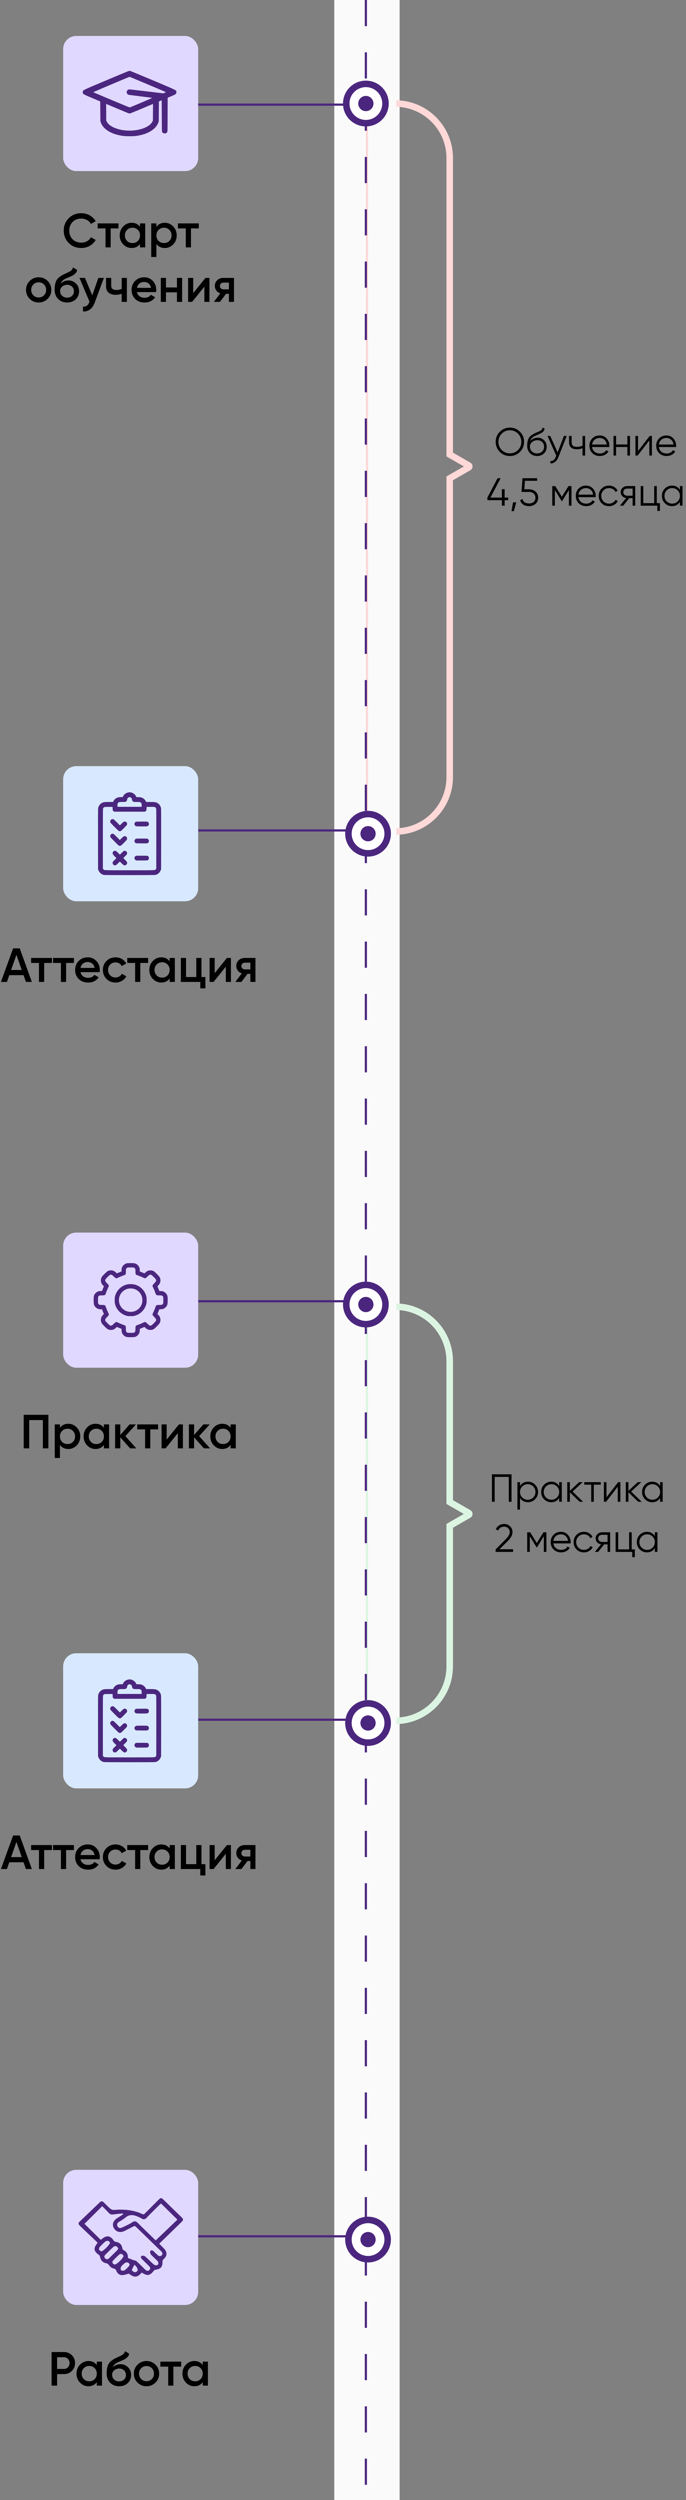 <svg width="315" height="1147" viewBox="0 0 315 1147" fill="none" xmlns="http://www.w3.org/2000/svg">
<rect x="0" y="0" width="315" height="1147" fill="#808080" stroke="none"/>
<g clipPath="url(#clip0_6_542)">
<rect x="183.5" width="1147" height="30" transform="rotate(90 183.5 0)" fill="#FAFAFA"/>
<path fillRule="evenodd" clipRule="evenodd" d="M182 598.002C196.405 598.269 208 610.029 208 624.497L208 688.265L215.981 692.849C217.319 693.618 217.319 695.549 215.981 696.318L208 700.902L208 764.505C208 778.973 196.405 790.733 182 791L182 787.999C194.748 787.733 205 777.316 205 764.505L205 702.625L205 699.475L205 699.165L212.977 694.583L205 690.002L205 689.527L205 686.542L205 624.497C205 611.686 194.748 601.269 182 601.003L182 598.002Z" fill="#DCF5E3"/>
<path fillRule="evenodd" clipRule="evenodd" d="M182 46C196.405 46.267 208 58.027 208 72.495L208 207.521L207.742 207.521L215.989 212.268C217.325 213.037 217.325 214.966 215.989 215.735L207.742 220.482L208 220.482L208 356.505C208 370.973 196.405 382.733 182 383L182 379.999C194.748 379.733 205 369.316 205 356.505L205 222.06L205 220.482L205 218.599L212.987 214.001L205 209.404L205 207.521L205 205.942L205 72.495C205 59.684 194.748 49.267 182 49.001L182 46Z" fill="#FFD8D8"/>
<line x1="168.5" y1="46" x2="168.5" y2="383" stroke="#FFD8D8" strokeWidth="30"/>
<line x1="168.5" y1="598" x2="168.5" y2="791" stroke="#DCF5E3" strokeWidth="30"/>
<line x1="168" y1="6.55671e-08" x2="168" y2="1147" stroke="#4B267E" strokeWidth="3" stroke-dasharray="12 12"/>
<circle cx="168" cy="47.5" r="10.5" transform="rotate(90 168 47.5)" fill="#4B267E"/>
<circle cx="168" cy="47.5" r="7.5" transform="rotate(90 168 47.5)" fill="white"/>
<circle cx="168" cy="47.5" r="7.5" transform="rotate(90 168 47.5)" fill="white"/>
<circle cx="168" cy="47.5" r="3.5" transform="rotate(90 168 47.5)" fill="white"/>
<circle cx="168" cy="47.5" r="3.5" transform="rotate(90 168 47.5)" fill="#4B267E"/>
<circle cx="168" cy="598.5" r="10.5" transform="rotate(90 168 598.5)" fill="#4B267E"/>
<circle cx="168" cy="598.5" r="7.5" transform="rotate(90 168 598.5)" fill="white"/>
<circle cx="168" cy="598.5" r="7.5" transform="rotate(90 168 598.5)" fill="white"/>
<circle cx="168" cy="598.5" r="3.5" transform="rotate(90 168 598.5)" fill="white"/>
<circle cx="168" cy="598.5" r="3.5" transform="rotate(90 168 598.5)" fill="#4B267E"/>
<circle cx="169" cy="382.5" r="10.5" transform="rotate(90 169 382.5)" fill="#4B267E"/>
<circle cx="169" cy="382.5" r="7.5" transform="rotate(90 169 382.5)" fill="white"/>
<circle cx="169" cy="382.5" r="7.5" transform="rotate(90 169 382.5)" fill="white"/>
<circle cx="169" cy="382.5" r="3.5" transform="rotate(90 169 382.5)" fill="white"/>
<circle cx="169" cy="382.5" r="3.5" transform="rotate(90 169 382.5)" fill="#4B267E"/>
<circle cx="169" cy="790.5" r="10.5" transform="rotate(90 169 790.5)" fill="#4B267E"/>
<circle cx="169" cy="790.5" r="7.5" transform="rotate(90 169 790.5)" fill="white"/>
<circle cx="169" cy="790.5" r="7.5" transform="rotate(90 169 790.5)" fill="white"/>
<circle cx="169" cy="790.5" r="3.5" transform="rotate(90 169 790.5)" fill="white"/>
<circle cx="169" cy="790.5" r="3.5" transform="rotate(90 169 790.5)" fill="#4B267E"/>
<circle cx="169" cy="1027.5" r="10.5" transform="rotate(90 169 1027.5)" fill="#4B267E"/>
<circle cx="169" cy="1027.5" r="7.5" transform="rotate(90 169 1027.5)" fill="white"/>
<circle cx="169" cy="1027.5" r="7.5" transform="rotate(90 169 1027.5)" fill="white"/>
<circle cx="169" cy="1027.5" r="3.5" transform="rotate(90 169 1027.5)" fill="white"/>
<circle cx="169" cy="1027.5" r="3.5" transform="rotate(90 169 1027.5)" fill="#4B267E"/>
<path d="M37.326 113.786C35.009 113.786 33.087 113.023 31.562 111.498C30.037 109.958 29.274 108.059 29.274 105.8C29.274 103.541 30.037 101.649 31.562 100.124C33.087 98.584 35.009 97.814 37.326 97.814C38.719 97.814 40.003 98.144 41.176 98.804C42.364 99.464 43.288 100.359 43.948 101.488L41.748 102.764C41.337 102.001 40.736 101.4 39.944 100.96C39.167 100.505 38.294 100.278 37.326 100.278C35.683 100.278 34.349 100.799 33.322 101.84C32.31 102.881 31.804 104.201 31.804 105.8C31.804 107.399 32.31 108.719 33.322 109.76C34.349 110.801 35.683 111.322 37.326 111.322C38.294 111.322 39.174 111.102 39.966 110.662C40.758 110.207 41.352 109.599 41.748 108.836L43.948 110.09C43.303 111.219 42.386 112.121 41.198 112.796C40.025 113.456 38.734 113.786 37.326 113.786ZM54.407 102.5L54.407 104.788H50.821L50.821 113.5L48.445 113.5L48.445 104.788H44.837L44.837 102.5L54.407 102.5ZM64.297 102.5L66.673 102.5L66.673 113.5L64.297 113.5V111.916C63.403 113.163 62.119 113.786 60.447 113.786C58.937 113.786 57.646 113.229 56.575 112.114C55.505 110.985 54.969 109.613 54.969 108C54.969 106.372 55.505 105.001 56.575 103.886C57.646 102.771 58.937 102.214 60.447 102.214C62.119 102.214 63.403 102.83 64.297 104.062L64.297 102.5ZM58.335 110.53C58.995 111.19 59.824 111.52 60.821 111.52C61.819 111.52 62.647 111.19 63.307 110.53C63.967 109.855 64.297 109.012 64.297 108C64.297 106.988 63.967 106.152 63.307 105.492C62.647 104.817 61.819 104.48 60.821 104.48C59.824 104.48 58.995 104.817 58.335 105.492C57.675 106.152 57.345 106.988 57.345 108C57.345 109.012 57.675 109.855 58.335 110.53ZM75.669 102.214C77.179 102.214 78.47 102.779 79.541 103.908C80.611 105.023 81.147 106.387 81.147 108C81.147 109.628 80.611 110.999 79.541 112.114C78.47 113.229 77.179 113.786 75.669 113.786C73.997 113.786 72.713 113.17 71.819 111.938L71.819 117.9H69.443L69.443 102.5H71.819L71.819 104.084C72.713 102.837 73.997 102.214 75.669 102.214ZM72.809 110.53C73.469 111.19 74.297 111.52 75.295 111.52C76.292 111.52 77.121 111.19 77.781 110.53C78.441 109.855 78.771 109.012 78.771 108C78.771 106.988 78.441 106.152 77.781 105.492C77.121 104.817 76.292 104.48 75.295 104.48C74.297 104.48 73.469 104.817 72.809 105.492C72.149 106.152 71.819 106.988 71.819 108C71.819 109.012 72.149 109.855 72.809 110.53ZM91.274 102.5V104.788L87.688 104.788L87.688 113.5H85.312L85.312 104.788L81.704 104.788V102.5L91.274 102.5ZM17.755 138.786C16.141 138.786 14.77 138.229 13.641 137.114C12.511 135.999 11.947 134.628 11.947 133C11.947 131.372 12.511 130.001 13.641 128.886C14.77 127.771 16.141 127.214 17.755 127.214C19.383 127.214 20.754 127.771 21.869 128.886C22.998 130.001 23.563 131.372 23.563 133C23.563 134.628 22.998 135.999 21.869 137.114C20.754 138.229 19.383 138.786 17.755 138.786ZM15.313 135.486C15.973 136.146 16.787 136.476 17.755 136.476C18.723 136.476 19.537 136.146 20.197 135.486C20.857 134.826 21.187 133.997 21.187 133C21.187 132.003 20.857 131.174 20.197 130.514C19.537 129.854 18.723 129.524 17.755 129.524C16.787 129.524 15.973 129.854 15.313 130.514C14.653 131.174 14.323 132.003 14.323 133C14.323 133.997 14.653 134.826 15.313 135.486ZM30.815 138.786C29.128 138.786 27.75 138.243 26.679 137.158C25.623 136.058 25.095 134.657 25.095 132.956C25.095 131.093 25.374 129.656 25.931 128.644C26.488 127.617 27.618 126.686 29.319 125.85C29.598 125.718 30.009 125.527 30.551 125.278C31.108 125.029 31.49 124.853 31.695 124.75C31.901 124.633 32.157 124.471 32.465 124.266C32.773 124.046 33.001 123.819 33.147 123.584C33.294 123.335 33.411 123.041 33.499 122.704L35.435 123.826C35.377 124.149 35.281 124.449 35.149 124.728C35.017 124.992 34.827 125.241 34.577 125.476C34.328 125.711 34.108 125.901 33.917 126.048C33.741 126.195 33.441 126.371 33.015 126.576C32.59 126.781 32.275 126.928 32.069 127.016C31.878 127.104 31.512 127.258 30.969 127.478C30.001 127.859 29.29 128.255 28.835 128.666C28.395 129.062 28.087 129.561 27.911 130.162C28.791 129.165 29.986 128.666 31.497 128.666C32.788 128.666 33.91 129.128 34.863 130.052C35.831 130.976 36.315 132.171 36.315 133.638C36.315 135.134 35.802 136.366 34.775 137.334C33.763 138.302 32.443 138.786 30.815 138.786ZM30.793 136.564C31.717 136.564 32.472 136.293 33.059 135.75C33.646 135.193 33.939 134.489 33.939 133.638C33.939 132.773 33.646 132.061 33.059 131.504C32.487 130.947 31.739 130.668 30.815 130.668C29.994 130.668 29.253 130.932 28.593 131.46C27.933 131.973 27.603 132.663 27.603 133.528C27.603 134.408 27.911 135.134 28.527 135.706C29.143 136.278 29.898 136.564 30.793 136.564ZM45.178 127.5H47.708L43.484 138.852C42.971 140.245 42.252 141.287 41.328 141.976C40.404 142.665 39.333 142.973 38.116 142.9V140.678C38.864 140.722 39.465 140.568 39.92 140.216C40.389 139.879 40.763 139.329 41.042 138.566L41.108 138.412L36.488 127.5L39.018 127.5L42.362 135.508L45.178 127.5ZM55.882 127.5H58.258L58.258 138.5H55.882L55.882 134.782C55.002 135.105 54.078 135.266 53.11 135.266C51.746 135.266 50.668 134.929 49.876 134.254C49.084 133.579 48.688 132.589 48.688 131.284L48.688 127.5L51.064 127.5L51.064 131.064C51.064 132.384 51.848 133.044 53.418 133.044C54.342 133.044 55.163 132.875 55.882 132.538L55.882 127.5ZM62.901 134.012C63.078 134.848 63.481 135.493 64.112 135.948C64.742 136.388 65.512 136.608 66.421 136.608C67.683 136.608 68.629 136.153 69.26 135.244L71.218 136.388C70.132 137.987 68.526 138.786 66.4 138.786C64.61 138.786 63.166 138.243 62.066 137.158C60.965 136.058 60.416 134.672 60.416 133C60.416 131.357 60.958 129.986 62.044 128.886C63.129 127.771 64.522 127.214 66.224 127.214C67.837 127.214 69.157 127.779 70.183 128.908C71.225 130.037 71.746 131.409 71.746 133.022C71.746 133.271 71.716 133.601 71.657 134.012L62.901 134.012ZM62.88 132.076L69.347 132.076C69.186 131.181 68.812 130.507 68.225 130.052C67.653 129.597 66.979 129.37 66.201 129.37C65.322 129.37 64.588 129.612 64.001 130.096C63.415 130.58 63.041 131.24 62.88 132.076ZM81.25 127.5L83.626 127.5L83.626 138.5H81.25V134.122H76.212V138.5H73.836L73.836 127.5H76.212L76.212 131.878H81.25L81.25 127.5ZM94.347 127.5H96.173L96.173 138.5H93.841V131.504L88.209 138.5L86.383 138.5L86.383 127.5L88.715 127.5L88.715 134.474L94.347 127.5ZM107.444 127.5L107.444 138.5H105.112V134.804H103.792L100.998 138.5L98.204 138.5L101.174 134.584C100.411 134.335 99.795 133.895 99.326 133.264C98.871 132.633 98.644 131.929 98.644 131.152C98.644 130.14 99.003 129.282 99.722 128.578C100.455 127.859 101.394 127.5 102.538 127.5L107.444 127.5ZM102.67 132.758H105.112L105.112 129.656H102.67C102.186 129.656 101.783 129.795 101.46 130.074C101.137 130.353 100.976 130.734 100.976 131.218C100.976 131.687 101.137 132.061 101.46 132.34C101.783 132.619 102.186 132.758 102.67 132.758Z" fill="black"/>
<rect x="29" y="16.5" width="62" height="62" rx="6" fill="#E0D8FF"/>
<path fillRule="evenodd" clipRule="evenodd" d="M48.911 36.807C37.828 41.478 38.151 41.324 38.023 41.989C37.992 42.15 37.992 42.414 38.023 42.575C38.142 43.19 38.34 43.301 42.314 44.97L46.011 46.523L46.053 51.084L46.095 55.646L46.332 56.3C47.293 58.956 50.39 61.105 54.568 62.016C56.442 62.425 57.205 62.5 59.5 62.5C61.794 62.5 62.558 62.425 64.432 62.016C68.607 61.106 71.707 58.954 72.668 56.3L72.904 55.646L72.929 51.099L72.954 46.552L73.602 46.269L74.249 45.986L74.291 53.201C74.332 60.328 74.335 60.419 74.506 60.641C74.836 61.07 75.104 61.204 75.636 61.204C76.167 61.204 76.436 61.07 76.765 60.641C76.937 60.418 76.938 60.349 76.96 52.63L76.983 44.845L78.713 44.115C80.574 43.33 80.87 43.129 80.977 42.57C81.008 42.411 81.007 42.15 80.977 41.989C80.848 41.321 81.173 41.477 70.173 36.84C63.091 33.855 59.846 32.525 59.584 32.502C59.236 32.471 58.38 32.816 48.911 36.807ZM67.918 38.747C72.484 40.669 76.221 42.259 76.221 42.282C76.221 42.304 75.936 42.44 75.588 42.583L74.954 42.843L67.248 41.904C63.01 41.387 59.416 40.983 59.261 41.006C58.881 41.063 58.417 41.422 58.264 41.779C58.002 42.389 58.34 43.227 58.944 43.465C59.088 43.523 61.569 43.852 64.458 44.198C67.347 44.544 69.775 44.852 69.855 44.882C69.951 44.92 68.319 45.645 64.894 47.087C62.087 48.269 59.71 49.256 59.613 49.28C59.494 49.31 57.06 48.325 52.219 46.286C42.968 42.391 42.913 42.367 42.847 42.299C42.788 42.238 59.283 35.259 59.495 35.255C59.562 35.254 63.352 36.825 67.918 38.747ZM54.279 50.005C58.763 51.895 59.305 52.105 59.616 52.068C59.806 52.045 62.156 51.1 64.836 49.967C67.517 48.835 69.835 47.857 69.987 47.795L70.263 47.682L70.239 51.503L70.215 55.323L69.944 55.857C68.757 58.202 64.315 59.937 59.5 59.937C54.686 59.937 50.242 58.201 49.055 55.857L48.785 55.323L48.761 51.497L48.736 47.672L49.013 47.786C49.165 47.849 51.535 48.848 54.279 50.005Z" fill="#4B267E"/>
<line x1="91" y1="48" x2="159" y2="48" stroke="#4B267E" strokeWidth="3"/>
<line x1="91" y1="381" x2="159" y2="381" stroke="#4B267E" strokeWidth="3"/>
<line x1="91" y1="597" x2="159" y2="597" stroke="#4B267E" strokeWidth="3"/>
<line x1="91" y1="789" x2="159" y2="789" stroke="#4B267E" strokeWidth="3"/>
<line x1="91" y1="1026" x2="159" y2="1026" stroke="#4B267E" strokeWidth="3"/>
<path d="M11.893 450.5L10.815 447.398H4.259L3.181 450.5H0.431L6.019 435.1H9.055L14.621 450.5H11.893ZM5.095 445.022H9.979L7.537 438.07L5.095 445.022ZM23.861 439.5L23.861 441.788H20.275V450.5H17.899V441.788H14.291V439.5H23.861ZM33.938 439.5V441.788H30.352V450.5H27.976V441.788H24.367L24.367 439.5H33.938ZM36.986 446.012C37.161 446.848 37.565 447.493 38.196 447.948C38.826 448.388 39.596 448.608 40.505 448.608C41.767 448.608 42.713 448.153 43.343 447.244L45.301 448.388C44.216 449.987 42.61 450.786 40.483 450.786C38.694 450.786 37.249 450.243 36.15 449.158C35.05 448.058 34.499 446.672 34.499 445C34.499 443.357 35.042 441.986 36.127 440.886C37.213 439.771 38.606 439.214 40.307 439.214C41.921 439.214 43.241 439.779 44.267 440.908C45.309 442.037 45.83 443.409 45.83 445.022C45.83 445.271 45.8 445.601 45.742 446.012H36.986ZM36.964 444.076H43.431C43.27 443.181 42.896 442.507 42.309 442.052C41.737 441.597 41.063 441.37 40.285 441.37C39.406 441.37 38.672 441.612 38.086 442.096C37.499 442.58 37.125 443.24 36.964 444.076ZM53.048 450.786C51.39 450.786 50.004 450.229 48.89 449.114C47.79 447.999 47.24 446.628 47.24 445C47.24 443.357 47.79 441.986 48.89 440.886C50.004 439.771 51.39 439.214 53.048 439.214C54.118 439.214 55.094 439.471 55.974 439.984C56.854 440.497 57.514 441.187 57.954 442.052L55.908 443.24C55.658 442.712 55.277 442.301 54.764 442.008C54.265 441.7 53.686 441.546 53.026 441.546C52.058 441.546 51.244 441.876 50.584 442.536C49.938 443.196 49.616 444.017 49.616 445C49.616 445.983 49.938 446.804 50.584 447.464C51.244 448.124 52.058 448.454 53.026 448.454C53.671 448.454 54.25 448.3 54.764 447.992C55.292 447.684 55.688 447.273 55.952 446.76L57.998 447.926C57.528 448.806 56.854 449.503 55.974 450.016C55.094 450.529 54.118 450.786 53.048 450.786ZM68.012 439.5V441.788H64.426V450.5H62.05V441.788H58.442V439.5H68.012ZM77.902 439.5H80.278V450.5H77.902V448.916C77.007 450.163 75.724 450.786 74.052 450.786C72.541 450.786 71.25 450.229 70.18 449.114C69.109 447.985 68.574 446.613 68.574 445C68.574 443.372 69.109 442.001 70.18 440.886C71.25 439.771 72.541 439.214 74.052 439.214C75.724 439.214 77.007 439.83 77.902 441.062V439.5ZM71.94 447.53C72.6 448.19 73.428 448.52 74.426 448.52C75.423 448.52 76.252 448.19 76.912 447.53C77.572 446.855 77.902 446.012 77.902 445C77.902 443.988 77.572 443.152 76.912 442.492C76.252 441.817 75.423 441.48 74.426 441.48C73.428 441.48 72.6 441.817 71.94 442.492C71.28 443.152 70.95 443.988 70.95 445C70.95 446.012 71.28 446.855 71.94 447.53ZM92.507 448.256H94.311V453.448H91.979V450.5H83.047V439.5H85.423V448.256H90.131V439.5H92.507V448.256ZM104.203 439.5H106.029V450.5H103.697V443.504L98.064 450.5H96.239V439.5H98.57V446.474L104.203 439.5ZM117.299 439.5V450.5H114.967V446.804H113.647L110.853 450.5H108.059L111.029 446.584C110.267 446.335 109.651 445.895 109.181 445.264C108.727 444.633 108.499 443.929 108.499 443.152C108.499 442.14 108.859 441.282 109.577 440.578C110.311 439.859 111.249 439.5 112.393 439.5H117.299ZM112.525 444.758H114.967V441.656H112.525C112.041 441.656 111.638 441.795 111.315 442.074C110.993 442.353 110.831 442.734 110.831 443.218C110.831 443.687 110.993 444.061 111.315 444.34C111.638 444.619 112.041 444.758 112.525 444.758Z" fill="black"/>
<rect x="29" y="351.5" width="62" height="62" rx="6" fill="#D8E9FF"/>
<path fillRule="evenodd" clipRule="evenodd" d="M60.278 363.586C61.185 363.808 62.116 364.551 62.478 365.343L62.646 365.711H63.392C63.802 365.711 64.334 365.747 64.574 365.791C65.521 365.967 66.476 366.671 66.874 367.488L67.09 367.93L68.867 367.936C70.995 367.942 71.433 367.996 72.123 368.338C73.102 368.824 73.794 369.788 73.945 370.877C73.989 371.199 74.009 376.57 73.996 385.091L73.976 398.788L73.817 399.204C73.37 400.377 72.416 401.211 71.282 401.423C70.735 401.526 48.265 401.526 47.718 401.423C46.584 401.211 45.63 400.377 45.183 399.204L45.024 398.788L45.004 385.091C44.991 376.57 45.011 371.199 45.055 370.877C45.206 369.788 45.898 368.824 46.877 368.338C47.567 367.996 48.005 367.942 50.133 367.936L51.91 367.93L52.126 367.488C52.524 366.671 53.479 365.967 54.426 365.791C54.666 365.747 55.198 365.711 55.608 365.711H56.354L56.522 365.343C57.129 364.016 58.813 363.228 60.278 363.586ZM59.019 365.859C58.664 366.031 58.39 366.455 58.388 366.834C58.386 367.179 58.108 367.635 57.798 367.8C57.574 367.92 57.363 367.938 56.199 367.938C54.947 367.938 54.837 367.949 54.54 368.107C54.069 368.356 53.947 368.64 53.947 369.478V370.165L59.5 370.165H65.053V369.478C65.053 368.64 64.931 368.356 64.46 368.107C64.163 367.949 64.053 367.938 62.801 367.938C61.637 367.938 61.426 367.92 61.202 367.8C60.892 367.635 60.614 367.179 60.612 366.834C60.61 366.459 60.337 366.035 59.987 365.861C59.608 365.672 59.404 365.672 59.019 365.859ZM67.275 371.006L67.238 371.81L66.926 372.101L66.614 372.393H59.5L52.386 372.393L52.074 372.101L51.762 371.81L51.725 371.006L51.688 370.203H49.874C48.182 370.203 48.042 370.213 47.803 370.354C47.662 370.437 47.479 370.621 47.396 370.762C47.246 371.018 47.245 371.073 47.245 384.761L47.245 398.502L47.459 398.783C47.856 399.306 46.977 399.271 59.5 399.271C72.023 399.271 71.144 399.306 71.541 398.783L71.755 398.502L71.774 384.921C71.788 375.63 71.769 371.248 71.716 371.051C71.674 370.892 71.565 370.676 71.475 370.572C71.166 370.215 70.874 370.169 69.015 370.187L67.312 370.203L67.275 371.006ZM52.206 375.924C52.328 375.987 53.02 376.629 53.743 377.351L55.057 378.665L55.853 377.876C56.291 377.442 56.722 377.05 56.811 377.004C57.04 376.888 57.544 376.902 57.795 377.032C58.214 377.25 58.445 377.748 58.354 378.24C58.311 378.474 58.089 378.734 56.958 379.876C54.931 381.921 55.159 381.944 52.663 379.458C51.652 378.451 50.777 377.537 50.719 377.427C50.662 377.317 50.614 377.06 50.614 376.857C50.614 376.567 50.656 376.438 50.808 376.257C51.178 375.816 51.738 375.683 52.206 375.924ZM67.83 377.059C68.226 377.307 68.338 377.491 68.367 377.946C68.401 378.48 68.222 378.799 67.773 379.004C67.485 379.135 67.267 379.146 65.07 379.148C62.447 379.15 62.355 379.137 61.999 378.712C61.72 378.38 61.669 378.022 61.841 377.607C61.918 377.423 62.075 377.201 62.19 377.115C62.391 376.964 62.488 376.958 65.003 376.939C67.441 376.921 67.623 376.928 67.83 377.059ZM52.095 382.573C52.197 382.613 52.897 383.262 53.651 384.016L55.022 385.387L55.762 384.639C56.8 383.588 57.126 383.445 57.769 383.757C57.998 383.868 58.126 383.997 58.237 384.226C58.427 384.62 58.429 384.869 58.247 385.222C58.066 385.573 55.755 387.874 55.478 387.98C55.188 388.09 54.79 388.079 54.554 387.953C54.313 387.825 50.813 384.304 50.696 384.073C50.651 383.984 50.614 383.763 50.614 383.583C50.614 382.828 51.392 382.297 52.095 382.573ZM67.794 384.856C68.56 385.264 68.591 386.341 67.85 386.799C67.618 386.942 67.501 386.947 65.016 386.928C62.459 386.909 62.422 386.906 62.19 386.74C61.892 386.527 61.685 386.012 61.752 385.652C61.814 385.325 62.121 384.952 62.438 384.819C62.625 384.741 63.224 384.718 65.108 384.718C67.329 384.718 67.558 384.73 67.794 384.856ZM57.612 390.398C57.985 390.53 58.292 390.869 58.358 391.219C58.451 391.715 58.303 391.973 57.431 392.844L56.617 393.658L57.46 394.522C58.383 395.467 58.489 395.675 58.324 396.227C58.221 396.573 57.815 396.945 57.47 397.01C57.005 397.097 56.704 396.925 55.835 396.07L55.02 395.27L54.169 396.111C53.432 396.838 53.275 396.958 53.007 397.003C52.595 397.071 52.083 396.849 51.871 396.51C51.749 396.315 51.723 396.174 51.744 395.833L51.772 395.402L52.616 394.553L53.46 393.705L52.67 392.902C51.835 392.052 51.725 391.874 51.726 391.377C51.726 390.876 52.065 390.477 52.588 390.358C53.074 390.248 53.332 390.393 54.224 391.274L55.057 392.098L55.934 391.229C56.486 390.682 56.868 390.361 56.965 390.361C57.049 390.361 57.163 390.346 57.217 390.327C57.271 390.308 57.449 390.34 57.612 390.398ZM67.894 392.729C68.579 393.182 68.549 394.262 67.842 394.65C67.633 394.765 67.333 394.779 65.048 394.779H62.487L62.208 394.565C61.563 394.071 61.578 393.208 62.24 392.755C62.481 392.59 62.509 392.588 65.083 392.589C67.504 392.589 67.697 392.599 67.894 392.729Z" fill="#4B267E"/>
<path d="M11.893 857.5L10.815 854.398H4.259L3.181 857.5H0.431L6.019 842.1H9.055L14.621 857.5H11.893ZM5.095 852.022H9.979L7.537 845.07L5.095 852.022ZM23.861 846.5L23.861 848.788H20.275V857.5H17.899V848.788H14.291V846.5H23.861ZM33.938 846.5V848.788H30.352V857.5H27.976V848.788H24.367L24.367 846.5H33.938ZM36.986 853.012C37.161 853.848 37.565 854.493 38.196 854.948C38.826 855.388 39.596 855.608 40.505 855.608C41.767 855.608 42.713 855.153 43.343 854.244L45.301 855.388C44.216 856.987 42.61 857.786 40.483 857.786C38.694 857.786 37.249 857.243 36.15 856.158C35.05 855.058 34.499 853.672 34.499 852C34.499 850.357 35.042 848.986 36.127 847.886C37.213 846.771 38.606 846.214 40.307 846.214C41.921 846.214 43.241 846.779 44.267 847.908C45.309 849.037 45.83 850.409 45.83 852.022C45.83 852.271 45.8 852.601 45.742 853.012H36.986ZM36.964 851.076H43.431C43.27 850.181 42.896 849.507 42.309 849.052C41.737 848.597 41.063 848.37 40.285 848.37C39.406 848.37 38.672 848.612 38.086 849.096C37.499 849.58 37.125 850.24 36.964 851.076ZM53.048 857.786C51.39 857.786 50.004 857.229 48.89 856.114C47.79 854.999 47.24 853.628 47.24 852C47.24 850.357 47.79 848.986 48.89 847.886C50.004 846.771 51.39 846.214 53.048 846.214C54.118 846.214 55.094 846.471 55.974 846.984C56.854 847.497 57.514 848.187 57.954 849.052L55.908 850.24C55.658 849.712 55.277 849.301 54.764 849.008C54.265 848.7 53.686 848.546 53.026 848.546C52.058 848.546 51.244 848.876 50.584 849.536C49.938 850.196 49.616 851.017 49.616 852C49.616 852.983 49.938 853.804 50.584 854.464C51.244 855.124 52.058 855.454 53.026 855.454C53.671 855.454 54.25 855.3 54.764 854.992C55.292 854.684 55.688 854.273 55.952 853.76L57.998 854.926C57.528 855.806 56.854 856.503 55.974 857.016C55.094 857.529 54.118 857.786 53.048 857.786ZM68.012 846.5V848.788H64.426V857.5H62.05V848.788H58.442V846.5H68.012ZM77.902 846.5H80.278V857.5H77.902V855.916C77.007 857.163 75.724 857.786 74.052 857.786C72.541 857.786 71.25 857.229 70.18 856.114C69.109 854.985 68.574 853.613 68.574 852C68.574 850.372 69.109 849.001 70.18 847.886C71.25 846.771 72.541 846.214 74.052 846.214C75.724 846.214 77.007 846.83 77.902 848.062V846.5ZM71.94 854.53C72.6 855.19 73.428 855.52 74.426 855.52C75.423 855.52 76.252 855.19 76.912 854.53C77.572 853.855 77.902 853.012 77.902 852C77.902 850.988 77.572 850.152 76.912 849.492C76.252 848.817 75.423 848.48 74.426 848.48C73.428 848.48 72.6 848.817 71.94 849.492C71.28 850.152 70.95 850.988 70.95 852C70.95 853.012 71.28 853.855 71.94 854.53ZM92.507 855.256H94.311V860.448H91.979V857.5H83.047V846.5H85.423V855.256H90.131V846.5H92.507V855.256ZM104.203 846.5H106.029V857.5H103.697V850.504L98.064 857.5H96.239V846.5H98.57V853.474L104.203 846.5ZM117.299 846.5V857.5H114.967V853.804H113.647L110.853 857.5H108.059L111.029 853.584C110.267 853.335 109.651 852.895 109.181 852.264C108.727 851.633 108.499 850.929 108.499 850.152C108.499 849.14 108.859 848.282 109.577 847.578C110.311 846.859 111.249 846.5 112.393 846.5H117.299ZM112.525 851.758H114.967V848.656H112.525C112.041 848.656 111.638 848.795 111.315 849.074C110.993 849.353 110.831 849.734 110.831 850.218C110.831 850.687 110.993 851.061 111.315 851.34C111.638 851.619 112.041 851.758 112.525 851.758Z" fill="black"/>
<rect x="29" y="758.5" width="62" height="62" rx="6" fill="#D8E9FF"/>
<path fillRule="evenodd" clipRule="evenodd" d="M60.278 770.586C61.185 770.808 62.116 771.551 62.478 772.343L62.646 772.711H63.392C63.802 772.711 64.334 772.747 64.574 772.791C65.521 772.967 66.476 773.671 66.874 774.488L67.09 774.93L68.867 774.936C70.995 774.942 71.433 774.996 72.123 775.338C73.102 775.824 73.794 776.788 73.945 777.877C73.989 778.199 74.009 783.57 73.996 792.091L73.976 805.788L73.817 806.204C73.37 807.377 72.416 808.211 71.282 808.423C70.735 808.526 48.265 808.526 47.718 808.423C46.584 808.211 45.63 807.377 45.183 806.204L45.024 805.788L45.004 792.091C44.991 783.57 45.011 778.199 45.055 777.877C45.206 776.788 45.898 775.824 46.877 775.338C47.567 774.996 48.005 774.942 50.133 774.936L51.91 774.93L52.126 774.488C52.524 773.671 53.479 772.967 54.426 772.791C54.666 772.747 55.198 772.711 55.608 772.711H56.354L56.522 772.343C57.129 771.016 58.813 770.228 60.278 770.586ZM59.019 772.859C58.664 773.031 58.39 773.455 58.388 773.834C58.386 774.179 58.108 774.635 57.798 774.8C57.574 774.92 57.363 774.938 56.199 774.938C54.947 774.938 54.837 774.949 54.54 775.107C54.069 775.356 53.947 775.64 53.947 776.478V777.165H59.5H65.053V776.478C65.053 775.64 64.931 775.356 64.46 775.107C64.163 774.949 64.053 774.938 62.801 774.938C61.637 774.938 61.426 774.92 61.202 774.8C60.892 774.635 60.614 774.179 60.612 773.834C60.61 773.459 60.337 773.035 59.987 772.861C59.608 772.672 59.404 772.672 59.019 772.859ZM67.275 778.006L67.238 778.81L66.926 779.101L66.614 779.393H59.5H52.386L52.074 779.101L51.762 778.81L51.725 778.006L51.688 777.203H49.874C48.182 777.203 48.042 777.213 47.803 777.354C47.662 777.437 47.479 777.621 47.396 777.762C47.246 778.018 47.245 778.073 47.245 791.761L47.245 805.502L47.459 805.783C47.856 806.306 46.977 806.271 59.5 806.271C72.023 806.271 71.144 806.306 71.541 805.783L71.755 805.502L71.774 791.921C71.788 782.63 71.769 778.248 71.716 778.051C71.674 777.892 71.565 777.676 71.475 777.572C71.166 777.215 70.874 777.169 69.015 777.187L67.312 777.203L67.275 778.006ZM52.206 782.924C52.328 782.987 53.02 783.629 53.743 784.351L55.057 785.665L55.853 784.876C56.291 784.442 56.722 784.05 56.811 784.004C57.04 783.888 57.544 783.902 57.795 784.032C58.214 784.25 58.445 784.748 58.354 785.24C58.311 785.474 58.089 785.734 56.958 786.876C54.931 788.921 55.159 788.944 52.663 786.458C51.652 785.451 50.777 784.537 50.719 784.427C50.662 784.317 50.614 784.06 50.614 783.857C50.614 783.567 50.656 783.438 50.808 783.257C51.178 782.816 51.738 782.683 52.206 782.924ZM67.83 784.059C68.226 784.307 68.338 784.491 68.367 784.946C68.401 785.48 68.222 785.799 67.773 786.004C67.485 786.135 67.267 786.146 65.07 786.148C62.447 786.15 62.355 786.137 61.999 785.712C61.72 785.38 61.669 785.022 61.841 784.607C61.918 784.423 62.075 784.201 62.19 784.115C62.391 783.964 62.488 783.958 65.003 783.939C67.441 783.921 67.623 783.928 67.83 784.059ZM52.095 789.573C52.197 789.613 52.897 790.262 53.651 791.016L55.022 792.387L55.762 791.639C56.8 790.588 57.126 790.445 57.769 790.757C57.998 790.868 58.126 790.997 58.237 791.226C58.427 791.62 58.429 791.869 58.247 792.222C58.066 792.573 55.755 794.874 55.478 794.98C55.188 795.09 54.79 795.079 54.554 794.953C54.313 794.825 50.813 791.304 50.696 791.073C50.651 790.984 50.614 790.763 50.614 790.583C50.614 789.828 51.392 789.297 52.095 789.573ZM67.794 791.856C68.56 792.264 68.591 793.341 67.85 793.799C67.618 793.942 67.501 793.947 65.016 793.928C62.459 793.909 62.422 793.906 62.19 793.74C61.892 793.527 61.685 793.012 61.752 792.652C61.814 792.325 62.121 791.952 62.438 791.819C62.625 791.741 63.224 791.718 65.108 791.718C67.329 791.718 67.558 791.73 67.794 791.856ZM57.612 797.398C57.985 797.53 58.292 797.869 58.358 798.219C58.451 798.715 58.303 798.973 57.431 799.844L56.617 800.658L57.46 801.522C58.383 802.467 58.489 802.675 58.324 803.227C58.221 803.573 57.815 803.945 57.47 804.01C57.005 804.097 56.704 803.925 55.835 803.07L55.02 802.27L54.169 803.111C53.432 803.838 53.275 803.958 53.007 804.003C52.595 804.071 52.083 803.849 51.871 803.51C51.749 803.315 51.723 803.174 51.744 802.833L51.772 802.402L52.616 801.553L53.46 800.705L52.67 799.902C51.835 799.052 51.725 798.874 51.726 798.377C51.726 797.876 52.065 797.477 52.588 797.358C53.074 797.248 53.332 797.393 54.224 798.274L55.057 799.098L55.934 798.229C56.486 797.682 56.868 797.361 56.965 797.361C57.049 797.361 57.163 797.346 57.217 797.327C57.271 797.308 57.449 797.34 57.612 797.398ZM67.894 799.729C68.579 800.182 68.549 801.262 67.842 801.65C67.633 801.765 67.333 801.779 65.048 801.779H62.487L62.208 801.565C61.563 801.071 61.578 800.208 62.24 799.755C62.481 799.59 62.509 799.588 65.083 799.589C67.504 799.589 67.697 799.599 67.894 799.729Z" fill="#4B267E"/>
<path d="M22.215 649.1L22.215 664.5H19.685L19.685 651.52H13.415L13.415 664.5H10.885L10.885 649.1H22.215ZM31.373 653.214C32.883 653.214 34.174 653.779 35.245 654.908C36.315 656.023 36.851 657.387 36.851 659C36.851 660.628 36.315 661.999 35.245 663.114C34.174 664.229 32.883 664.786 31.373 664.786C29.701 664.786 28.417 664.17 27.523 662.938L27.523 668.9H25.147L25.147 653.5H27.523L27.523 655.084C28.417 653.837 29.701 653.214 31.373 653.214ZM28.513 661.53C29.173 662.19 30.001 662.52 30.999 662.52C31.996 662.52 32.825 662.19 33.485 661.53C34.145 660.855 34.475 660.012 34.475 659C34.475 657.988 34.145 657.152 33.485 656.492C32.825 655.817 31.996 655.48 30.999 655.48C30.001 655.48 29.173 655.817 28.513 656.492C27.853 657.152 27.523 657.988 27.523 659C27.523 660.012 27.853 660.855 28.513 661.53ZM47.716 653.5H50.092L50.092 664.5H47.716V662.916C46.822 664.163 45.538 664.786 43.866 664.786C42.355 664.786 41.065 664.229 39.994 663.114C38.923 661.985 38.388 660.613 38.388 659C38.388 657.372 38.923 656.001 39.994 654.886C41.065 653.771 42.355 653.214 43.866 653.214C45.538 653.214 46.822 653.83 47.716 655.062V653.5ZM41.754 661.53C42.414 662.19 43.243 662.52 44.24 662.52C45.237 662.52 46.066 662.19 46.726 661.53C47.386 660.855 47.716 660.012 47.716 659C47.716 657.988 47.386 657.152 46.726 656.492C46.066 655.817 45.237 655.48 44.24 655.48C43.243 655.48 42.414 655.817 41.754 656.492C41.094 657.152 40.764 657.988 40.764 659C40.764 660.012 41.094 660.855 41.754 661.53ZM62.586 664.5H59.748L55.238 659.418L55.238 664.5H52.862L52.862 653.5H55.238L55.238 658.362L59.506 653.5H62.41L57.57 658.89L62.586 664.5ZM72.588 653.5V655.788H69.002V664.5H66.626V655.788H63.018V653.5H72.588ZM82.16 653.5H83.986L83.986 664.5H81.654L81.654 657.504L76.022 664.5H74.196L74.196 653.5H76.528L76.528 660.474L82.16 653.5ZM96.466 664.5H93.628L89.118 659.418L89.118 664.5H86.742L86.742 653.5H89.118L89.118 658.362L93.386 653.5H96.29L91.45 658.89L96.466 664.5ZM105.896 653.5L108.272 653.5L108.272 664.5L105.896 664.5L105.896 662.916C105.001 664.163 103.718 664.786 102.046 664.786C100.535 664.786 99.245 664.229 98.174 663.114C97.103 661.985 96.568 660.613 96.568 659C96.568 657.372 97.103 656.001 98.174 654.886C99.245 653.771 100.535 653.214 102.046 653.214C103.718 653.214 105.001 653.83 105.896 655.062L105.896 653.5ZM99.934 661.53C100.594 662.19 101.423 662.52 102.42 662.52C103.417 662.52 104.246 662.19 104.906 661.53C105.566 660.855 105.896 660.012 105.896 659C105.896 657.988 105.566 657.152 104.906 656.492C104.246 655.817 103.417 655.48 102.42 655.48C101.423 655.48 100.594 655.817 99.934 656.492C99.274 657.152 98.944 657.988 98.944 659C98.944 660.012 99.274 660.855 99.934 661.53Z" fill="black"/>
<rect x="29" y="565.5" width="62" height="62" rx="6" fill="#E0D8FF"/>
<path fillRule="evenodd" clipRule="evenodd" d="M58.148 579.607C57.619 579.749 57.158 580.019 56.737 580.434C56.111 581.052 55.816 581.797 55.816 582.759V583.335L55.235 583.554C54.916 583.674 54.432 583.873 54.16 583.996L53.666 584.22L53.297 583.859C52.371 582.954 51.273 582.629 50.14 582.924C49.462 583.1 49.075 583.378 47.976 584.477C46.877 585.576 46.599 585.963 46.422 586.641C46.127 587.774 46.452 588.873 47.356 589.796L47.715 590.163L47.425 590.825C47.265 591.189 47.067 591.674 46.984 591.902L46.834 592.317H46.257C45.295 592.317 44.556 592.61 43.924 593.242C43.151 594.015 43 594.548 43 596.501C43 598.457 43.145 598.965 43.933 599.763C44.55 600.389 45.295 600.684 46.257 600.684H46.834L47.052 601.265C47.172 601.585 47.371 602.069 47.495 602.34L47.719 602.834L47.358 603.204C47.159 603.407 46.903 603.722 46.789 603.905C46.191 604.861 46.169 606.124 46.733 607.122C47.014 607.618 48.883 609.486 49.379 609.767C50.322 610.3 51.498 610.312 52.456 609.796C52.64 609.697 52.99 609.429 53.233 609.2L53.674 608.785L54.33 609.073C54.691 609.231 55.173 609.429 55.401 609.513L55.816 609.665L55.816 610.242C55.816 611.205 56.111 611.95 56.737 612.567C57.536 613.355 58.043 613.5 60 613.5C61.953 613.5 62.486 613.349 63.259 612.576C63.891 611.944 64.184 611.205 64.184 610.242V609.665L64.599 609.513C64.827 609.429 65.309 609.231 65.67 609.073L66.326 608.785L66.767 609.2C67.01 609.429 67.36 609.697 67.544 609.796C68.48 610.3 69.644 610.3 70.587 609.796C71.032 609.558 72.973 607.62 73.262 607.125C73.8 606.203 73.813 605.005 73.296 604.044C73.196 603.86 72.928 603.511 72.7 603.268L72.285 602.826L72.573 602.17C72.731 601.809 72.929 601.327 73.013 601.099L73.165 600.684L73.738 600.683C74.721 600.682 75.441 600.398 76.067 599.763C76.855 598.965 77 598.457 77 596.501C77 594.544 76.855 594.037 76.067 593.238C75.441 592.604 74.721 592.319 73.738 592.318L73.165 592.317L73.013 591.902C72.929 591.674 72.731 591.192 72.573 590.831L72.285 590.175L72.7 589.734C72.928 589.491 73.196 589.141 73.296 588.957C73.811 588 73.8 586.825 73.267 585.88C72.99 585.39 71.049 583.453 70.587 583.205C69.588 582.672 68.34 582.705 67.404 583.29C67.222 583.404 66.906 583.66 66.703 583.859L66.334 584.22L65.84 583.996C65.568 583.873 65.084 583.674 64.765 583.554L64.184 583.335V582.759C64.184 581.797 63.891 581.057 63.259 580.426C62.842 580.009 62.39 579.751 61.813 579.601C61.286 579.463 58.664 579.468 58.148 579.607ZM61.574 581.633C61.765 581.726 61.916 581.866 62.026 582.054C62.181 582.318 62.191 582.394 62.191 583.274C62.191 584.32 62.274 584.659 62.581 584.869C62.677 584.935 63.144 585.116 63.619 585.271C64.094 585.427 64.901 585.761 65.412 586.014C65.923 586.267 66.41 586.474 66.493 586.474C66.811 586.474 67.149 586.251 67.797 585.614C68.487 584.936 68.68 584.814 69.064 584.814C69.466 584.814 69.65 584.941 70.582 585.863C71.523 586.793 71.688 587.027 71.688 587.43C71.688 587.822 71.568 588.012 70.887 588.704C70.247 589.355 70.027 589.69 70.027 590.013C70.027 590.1 70.236 590.59 70.49 591.104C70.744 591.617 71.079 592.421 71.233 592.891C71.386 593.361 71.566 593.824 71.632 593.92C71.842 594.227 72.181 594.309 73.227 594.309C74.107 594.309 74.184 594.32 74.448 594.475C74.946 594.766 75.008 594.991 75.008 596.501C75.008 598.01 74.946 598.235 74.448 598.527C74.184 598.682 74.107 598.692 73.227 598.692C72.181 598.692 71.842 598.775 71.632 599.081C71.566 599.178 71.386 599.641 71.233 600.111C71.079 600.58 70.744 601.385 70.49 601.898C70.236 602.411 70.027 602.902 70.027 602.988C70.027 603.312 70.247 603.646 70.887 604.297C71.566 604.987 71.688 605.18 71.688 605.565C71.688 605.963 71.561 606.146 70.642 607.072C69.702 608.021 69.468 608.188 69.075 608.188C68.679 608.188 68.491 608.07 67.797 607.388C67.142 606.744 66.811 606.528 66.482 606.528C66.392 606.528 65.906 606.735 65.401 606.988C64.896 607.241 64.094 607.575 63.619 607.73C63.144 607.886 62.677 608.067 62.581 608.133C62.274 608.342 62.191 608.681 62.191 609.727C62.191 610.608 62.181 610.684 62.026 610.948C61.735 611.446 61.509 611.508 60 611.508C58.491 611.508 58.265 611.446 57.974 610.948C57.819 610.684 57.809 610.608 57.809 609.727C57.809 608.681 57.726 608.342 57.419 608.133C57.323 608.067 56.856 607.885 56.381 607.728C55.906 607.571 55.102 607.237 54.593 606.985C54.085 606.733 53.599 606.528 53.512 606.528C53.189 606.528 52.854 606.748 52.203 607.388C51.511 608.069 51.321 608.188 50.929 608.188C50.526 608.188 50.292 608.023 49.362 607.082C48.44 606.15 48.312 605.966 48.312 605.565C48.312 605.18 48.434 604.987 49.113 604.297C49.753 603.646 49.973 603.312 49.973 602.988C49.973 602.902 49.764 602.411 49.51 601.898C49.256 601.385 48.921 600.58 48.767 600.111C48.614 599.641 48.434 599.178 48.368 599.081C48.158 598.775 47.819 598.692 46.773 598.692C45.893 598.692 45.816 598.682 45.552 598.527C45.054 598.235 44.992 598.01 44.992 596.501C44.992 594.991 45.054 594.766 45.552 594.475C45.816 594.32 45.893 594.309 46.773 594.309C47.819 594.309 48.158 594.227 48.368 593.92C48.434 593.824 48.615 593.357 48.77 592.882C48.926 592.407 49.26 591.603 49.513 591.094C49.766 590.586 49.973 590.1 49.973 590.013C49.973 589.69 49.753 589.355 49.113 588.704C48.432 588.012 48.312 587.822 48.312 587.43C48.312 587.027 48.477 586.793 49.418 585.863C50.35 584.941 50.534 584.814 50.935 584.814C51.32 584.814 51.513 584.936 52.203 585.614C52.854 586.254 53.189 586.474 53.512 586.474C53.599 586.474 54.089 586.266 54.603 586.011C55.116 585.757 55.92 585.423 56.39 585.269C56.86 585.115 57.323 584.935 57.419 584.869C57.726 584.659 57.809 584.32 57.809 583.274C57.809 582.395 57.819 582.317 57.973 582.055C58.08 581.872 58.236 581.726 58.421 581.634C58.681 581.506 58.815 581.494 59.996 581.494C61.17 581.494 61.312 581.506 61.574 581.633ZM58.506 589.261C55.74 589.86 53.581 591.907 52.844 594.628C52.685 595.215 52.669 595.382 52.669 596.501C52.669 597.619 52.685 597.787 52.844 598.374C53.539 600.942 55.558 602.961 58.127 603.657C58.714 603.816 58.881 603.831 60 603.831C61.119 603.831 61.286 603.816 61.873 603.657C64.444 602.961 66.46 600.944 67.156 598.374C67.315 597.787 67.331 597.619 67.331 596.501C67.331 595.382 67.315 595.215 67.156 594.628C66.46 592.057 64.429 590.023 61.891 589.354C60.972 589.111 59.397 589.068 58.506 589.261ZM61.243 591.254C63.7 591.843 65.378 593.972 65.378 596.501C65.378 599.515 63.014 601.878 60 601.878C58.515 601.878 57.241 601.354 56.188 600.31C54.389 598.526 54.092 595.679 55.483 593.557C56.247 592.39 57.502 591.516 58.833 591.224C59.463 591.086 60.6 591.1 61.243 591.254Z" fill="#4B267E"/>
<path d="M29.365 1079.1C30.817 1079.1 32.027 1079.58 32.995 1080.55C33.978 1081.52 34.469 1082.72 34.469 1084.16C34.469 1085.58 33.978 1086.79 32.995 1087.77C32.027 1088.74 30.817 1089.22 29.365 1089.22L26.219 1089.22L26.219 1094.5L23.689 1094.5L23.689 1079.1L29.365 1079.1ZM29.365 1086.84C30.113 1086.84 30.729 1086.59 31.213 1086.1C31.697 1085.58 31.939 1084.94 31.939 1084.16C31.939 1083.38 31.697 1082.74 31.213 1082.25C30.729 1081.73 30.113 1081.48 29.365 1081.48L26.219 1081.48L26.219 1086.84L29.365 1086.84ZM44.45 1083.5L46.827 1083.5L46.827 1094.5L44.45 1094.5L44.45 1092.92C43.556 1094.16 42.273 1094.79 40.6 1094.79C39.09 1094.79 37.799 1094.23 36.728 1093.11C35.658 1091.98 35.123 1090.61 35.123 1089C35.123 1087.37 35.658 1086 36.728 1084.89C37.799 1083.77 39.09 1083.21 40.6 1083.21C42.273 1083.21 43.556 1083.83 44.45 1085.06L44.45 1083.5ZM38.489 1091.53C39.148 1092.19 39.977 1092.52 40.974 1092.52C41.972 1092.52 42.8 1092.19 43.461 1091.53C44.12 1090.86 44.45 1090.01 44.45 1089C44.45 1087.99 44.12 1087.15 43.461 1086.49C42.8 1085.82 41.972 1085.48 40.974 1085.48C39.977 1085.48 39.148 1085.82 38.489 1086.49C37.828 1087.15 37.498 1087.99 37.498 1089C37.498 1090.01 37.828 1090.86 38.489 1091.53ZM54.7 1094.79C53.013 1094.79 51.635 1094.24 50.564 1093.16C49.508 1092.06 48.98 1090.66 48.98 1088.96C48.98 1087.09 49.259 1085.66 49.816 1084.64C50.373 1083.62 51.503 1082.69 53.204 1081.85C53.483 1081.72 53.893 1081.53 54.436 1081.28C54.993 1081.03 55.375 1080.85 55.58 1080.75C55.785 1080.63 56.042 1080.47 56.35 1080.27C56.658 1080.05 56.885 1079.82 57.032 1079.58C57.179 1079.33 57.296 1079.04 57.384 1078.7L59.32 1079.83C59.261 1080.15 59.166 1080.45 59.034 1080.73C58.902 1080.99 58.711 1081.24 58.462 1081.48C58.213 1081.71 57.993 1081.9 57.802 1082.05C57.626 1082.19 57.325 1082.37 56.9 1082.58C56.475 1082.78 56.159 1082.93 55.954 1083.02C55.763 1083.1 55.397 1083.26 54.854 1083.48C53.886 1083.86 53.175 1084.26 52.72 1084.67C52.28 1085.06 51.972 1085.56 51.796 1086.16C52.676 1085.16 53.871 1084.67 55.382 1084.67C56.673 1084.67 57.795 1085.13 58.748 1086.05C59.716 1086.98 60.2 1088.17 60.2 1089.64C60.2 1091.13 59.687 1092.37 58.66 1093.33C57.648 1094.3 56.328 1094.79 54.7 1094.79ZM54.678 1092.56C55.602 1092.56 56.357 1092.29 56.944 1091.75C57.531 1091.19 57.824 1090.49 57.824 1089.64C57.824 1088.77 57.531 1088.06 56.944 1087.5C56.372 1086.95 55.624 1086.67 54.7 1086.67C53.879 1086.67 53.138 1086.93 52.478 1087.46C51.818 1087.97 51.488 1088.66 51.488 1089.53C51.488 1090.41 51.796 1091.13 52.412 1091.71C53.028 1092.28 53.783 1092.56 54.678 1092.56ZM67.27 1094.79C65.657 1094.79 64.286 1094.23 63.156 1093.11C62.027 1092 61.462 1090.63 61.462 1089C61.462 1087.37 62.027 1086 63.156 1084.89C64.286 1083.77 65.657 1083.21 67.27 1083.21C68.898 1083.21 70.27 1083.77 71.384 1084.89C72.514 1086 73.078 1087.37 73.078 1089C73.078 1090.63 72.514 1092 71.384 1093.11C70.27 1094.23 68.898 1094.79 67.27 1094.79ZM64.828 1091.49C65.488 1092.15 66.302 1092.48 67.27 1092.48C68.238 1092.48 69.052 1092.15 69.712 1091.49C70.372 1090.83 70.702 1090 70.702 1089C70.702 1088 70.372 1087.17 69.712 1086.51C69.052 1085.85 68.238 1085.52 67.27 1085.52C66.302 1085.52 65.488 1085.85 64.828 1086.51C64.168 1087.17 63.838 1088 63.838 1089C63.838 1090 64.168 1090.83 64.828 1091.49ZM83.201 1083.5L83.201 1085.79L79.615 1085.79L79.615 1094.5L77.239 1094.5L77.239 1085.79L73.631 1085.79L73.631 1083.5L83.201 1083.5ZM93.091 1083.5L95.467 1083.5L95.467 1094.5L93.091 1094.5L93.091 1092.92C92.197 1094.16 90.913 1094.79 89.241 1094.79C87.731 1094.79 86.44 1094.23 85.369 1093.11C84.299 1091.98 83.763 1090.61 83.763 1089C83.763 1087.37 84.299 1086 85.369 1084.89C86.44 1083.77 87.731 1083.21 89.241 1083.21C90.913 1083.21 92.197 1083.83 93.091 1085.06L93.091 1083.5ZM87.129 1091.53C87.789 1092.19 88.618 1092.52 89.615 1092.52C90.612 1092.52 91.441 1092.19 92.101 1091.53C92.761 1090.86 93.091 1090.01 93.091 1089C93.091 1087.99 92.761 1087.15 92.101 1086.49C91.441 1085.82 90.612 1085.48 89.615 1085.48C88.618 1085.48 87.789 1085.82 87.129 1086.49C86.469 1087.15 86.139 1087.99 86.139 1089C86.139 1090.01 86.469 1090.86 87.129 1091.53Z" fill="black"/>
<rect x="29" y="995.5" width="62" height="62" rx="6" fill="#E0D8FF"/>
<g clipPath="url(#clip1_6_542)">
<path d="M65.106 1042.63C62.98 1045 61.644 1045.05 59.171 1043.13C57.935 1043.4 56.872 1043.88 55.858 1043.8C54.596 1043.73 53.78 1042.82 53.311 1041.62C53.187 1041.28 52.791 1040.87 52.47 1040.83C51.283 1040.66 50.566 1040.01 49.947 1039.1C49.725 1038.76 49.28 1038.45 48.884 1038.38C47.301 1038.09 46.263 1037.13 45.966 1035.54C45.892 1035.23 45.793 1034.82 45.545 1034.63C42.949 1032.76 42.751 1031.58 44.853 1028.94C42.825 1027.02 40.773 1025.07 38.72 1023.13C37.978 1022.43 37.261 1021.71 36.544 1020.99C36 1020.46 35.901 1019.88 36.495 1019.33C39.61 1016.33 42.751 1013.33 45.892 1010.33C46.461 1009.8 47.054 1009.85 47.623 1010.4C48.637 1011.41 49.601 1012.44 50.689 1013.35C51.11 1013.71 51.827 1013.95 52.371 1013.9C56.822 1013.52 61.175 1013.88 65.255 1015.75C65.898 1016.07 66.219 1015.83 66.615 1015.44C68.618 1013.42 70.621 1011.41 72.624 1009.41C73.861 1008.19 74.034 1008.19 75.27 1009.39C77.892 1011.93 80.513 1014.48 83.134 1017.03C84.346 1018.2 84.346 1018.47 83.134 1019.64C79.845 1022.86 76.532 1026.08 73.119 1029.39C73.861 1030.14 74.553 1030.84 75.246 1031.56C76.952 1033.31 76.853 1034.99 74.998 1036.62C74.726 1036.86 74.578 1037.34 74.603 1037.7C74.726 1039.91 73.762 1041.04 71.487 1041.33C71.24 1041.35 70.918 1041.45 70.77 1041.64C68.766 1044.14 67.728 1044.33 65.106 1042.63ZM46.955 1012.17C44.062 1015.03 41.366 1017.7 38.794 1020.27C41.218 1022.65 43.715 1025.12 46.263 1027.62C46.386 1027.54 46.51 1027.45 46.634 1027.35C48.958 1025.36 50.615 1025.58 52.297 1028.07C52.445 1028.31 52.841 1028.48 53.162 1028.53C54.868 1028.79 55.882 1029.75 56.154 1031.41C56.204 1031.72 56.377 1032.13 56.624 1032.25C58.133 1033.02 58.875 1034.2 58.702 1035.9C59.592 1036.26 60.408 1036.6 61.249 1036.91C61.719 1037.08 62.312 1037.08 62.658 1037.39C64.018 1038.62 65.304 1039.91 66.59 1041.21C67.209 1041.83 67.901 1042.15 68.618 1041.45C69.311 1040.78 68.915 1040.13 68.346 1039.58C67.308 1038.54 66.269 1037.51 65.23 1036.5C64.76 1036.02 64.389 1035.42 65.032 1034.99C65.379 1034.77 66.244 1034.92 66.615 1035.21C67.975 1036.36 69.187 1037.68 70.522 1038.86C70.868 1039.17 71.561 1039.38 72.006 1039.29C72.872 1039.1 72.971 1037.99 72.229 1037.22C71.264 1036.24 70.176 1035.35 69.286 1034.32C68.989 1033.96 68.791 1033.14 69.014 1032.8C69.409 1032.18 70.052 1032.4 70.572 1032.9C71.116 1033.45 71.709 1033.96 72.253 1034.49C72.822 1035.06 73.49 1035.4 74.182 1034.77C74.875 1034.15 74.578 1033.45 74.009 1032.88C70.176 1029.15 66.318 1025.43 62.485 1021.69C62.015 1021.23 61.644 1021.23 61.1 1021.54C59.839 1022.24 58.553 1022.86 57.267 1023.51C55.289 1024.49 53.36 1024.04 52.346 1022.33C51.332 1020.63 51.926 1018.83 53.855 1017.63C54.77 1017.07 55.66 1016.47 56.55 1015.9C56.501 1015.78 56.451 1015.63 56.402 1015.51C54.943 1015.66 53.484 1015.75 52.049 1015.97C51.258 1016.09 50.64 1015.99 50.071 1015.37C49.008 1014.26 47.944 1013.21 46.955 1012.17ZM71.487 1027.88C74.924 1024.59 78.263 1021.42 81.453 1018.35C78.98 1015.92 76.482 1013.45 73.935 1010.95C73.737 1011.12 73.515 1011.29 73.317 1011.48C71.314 1013.47 69.261 1015.46 67.308 1017.51C66.541 1018.3 65.873 1018.39 64.958 1017.79C64.241 1017.34 63.425 1017.03 62.634 1016.71C60.878 1016.07 59.221 1016.04 57.688 1017.34C56.797 1018.08 55.759 1018.71 54.745 1019.31C53.855 1019.84 53.533 1020.53 53.978 1021.42C54.473 1022.36 55.338 1022.33 56.204 1021.9C57.712 1021.16 59.295 1020.53 60.655 1019.6C61.842 1018.8 62.51 1019.09 63.376 1019.96C66.071 1022.65 68.841 1025.31 71.487 1027.88ZM54.374 1031.6C54.028 1031.22 53.78 1030.72 53.41 1030.57C53.038 1030.45 52.396 1030.57 52.099 1030.84C50.838 1031.96 49.651 1033.19 48.414 1034.39C47.821 1034.97 47.722 1035.59 48.34 1036.17C48.983 1036.74 49.601 1036.55 50.17 1035.97C51.332 1034.85 52.495 1033.72 53.657 1032.56C53.904 1032.32 54.077 1032.01 54.374 1031.6ZM56.723 1034.94C56.55 1034.75 56.328 1034.32 55.981 1034.15C55.685 1034.01 55.091 1034.05 54.868 1034.27C53.805 1035.21 52.791 1036.17 51.852 1037.22C51.258 1037.9 51.852 1038.88 52.767 1038.93C53.558 1038.98 56.773 1035.93 56.723 1034.94ZM50.516 1028.91C50.343 1028.72 50.12 1028.22 49.774 1028.12C49.379 1028 48.76 1028.1 48.439 1028.34C47.474 1029.13 46.584 1030.02 45.743 1030.96C45.496 1031.22 45.397 1031.82 45.521 1032.13C45.669 1032.47 46.139 1032.78 46.535 1032.88C47.178 1033.04 50.541 1029.8 50.516 1028.91ZM59.592 1038.9C59.295 1038.59 59.072 1038.11 58.726 1038.02C58.331 1037.9 57.712 1037.99 57.391 1038.23C56.723 1038.74 56.056 1039.31 55.586 1040.01C55.338 1040.39 55.314 1041.23 55.586 1041.55C55.833 1041.83 56.773 1041.88 57.144 1041.64C57.91 1041.14 58.529 1040.42 59.171 1039.75C59.345 1039.55 59.419 1039.26 59.592 1038.9ZM61.743 1039C61.298 1039.82 61.001 1040.37 60.729 1040.95C60.63 1041.14 60.457 1041.5 60.532 1041.57C60.927 1041.93 61.372 1042.41 61.867 1042.48C62.263 1042.53 62.93 1042.17 63.128 1041.81C63.326 1041.47 63.153 1040.83 62.93 1040.42C62.658 1039.91 62.164 1039.5 61.743 1039Z" fill="#4B267E"/>
</g>
<path d="M238.754 207.326C237.494 208.586 235.952 209.216 234.128 209.216C232.304 209.216 230.762 208.586 229.502 207.326C228.242 206.054 227.612 204.512 227.612 202.7C227.612 200.888 228.242 199.352 229.502 198.092C230.762 196.82 232.304 196.184 234.128 196.184C235.952 196.184 237.494 196.82 238.754 198.092C240.014 199.352 240.644 200.888 240.644 202.7C240.644 204.512 240.014 206.054 238.754 207.326ZM230.384 206.462C231.392 207.482 232.64 207.992 234.128 207.992C235.616 207.992 236.864 207.482 237.872 206.462C238.88 205.43 239.384 204.176 239.384 202.7C239.384 201.224 238.88 199.976 237.872 198.956C236.864 197.924 235.616 197.408 234.128 197.408C232.64 197.408 231.392 197.924 230.384 198.956C229.376 199.976 228.872 201.224 228.872 202.7C228.872 204.176 229.376 205.43 230.384 206.462ZM246.614 209.216C245.318 209.216 244.238 208.79 243.374 207.938C242.51 207.074 242.078 205.958 242.078 204.59C242.078 203.054 242.306 201.878 242.762 201.062C243.218 200.234 244.142 199.484 245.534 198.812C245.798 198.68 246.146 198.524 246.578 198.344C247.022 198.164 247.352 198.02 247.568 197.912C247.796 197.804 248.042 197.666 248.306 197.498C248.57 197.318 248.768 197.12 248.9 196.904C249.032 196.688 249.116 196.43 249.152 196.13L250.088 196.67C250.04 196.958 249.944 197.228 249.8 197.48C249.656 197.732 249.506 197.936 249.35 198.092C249.206 198.248 248.972 198.422 248.648 198.614C248.336 198.794 248.09 198.926 247.91 199.01C247.742 199.082 247.442 199.208 247.01 199.388C246.59 199.568 246.308 199.688 246.164 199.748C245.324 200.108 244.706 200.486 244.31 200.882C243.914 201.266 243.632 201.77 243.464 202.394C243.872 201.854 244.388 201.458 245.012 201.206C245.648 200.942 246.266 200.81 246.866 200.81C248.066 200.81 249.056 201.206 249.836 201.998C250.628 202.778 251.024 203.78 251.024 205.004C251.024 206.216 250.604 207.224 249.764 208.028C248.936 208.82 247.886 209.216 246.614 209.216ZM246.614 208.028C247.55 208.028 248.318 207.746 248.918 207.182C249.53 206.606 249.836 205.88 249.836 205.004C249.836 204.116 249.548 203.39 248.972 202.826C248.408 202.25 247.652 201.962 246.704 201.962C245.852 201.962 245.078 202.232 244.382 202.772C243.686 203.3 243.338 204.008 243.338 204.896C243.338 205.808 243.65 206.558 244.274 207.146C244.91 207.734 245.69 208.028 246.614 208.028ZM258.96 200H260.22L256.368 209.828C256.02 210.716 255.522 211.412 254.874 211.916C254.238 212.432 253.524 212.66 252.732 212.6V211.484C253.812 211.604 254.634 210.98 255.198 209.612L255.432 209.054L251.4 200H252.66L256.044 207.542L258.96 200ZM267.488 200H268.676V209H267.488V205.58C266.792 205.94 265.934 206.12 264.914 206.12C263.738 206.12 262.838 205.85 262.214 205.31C261.602 204.758 261.296 203.948 261.296 202.88V200H262.484V202.88C262.484 203.636 262.682 204.182 263.078 204.518C263.474 204.842 264.074 205.004 264.878 205.004C265.814 205.004 266.684 204.83 267.488 204.482V200ZM275.358 199.784C276.69 199.784 277.764 200.258 278.58 201.206C279.408 202.142 279.822 203.252 279.822 204.536C279.822 204.668 279.81 204.854 279.786 205.094H271.884C272.004 206.006 272.388 206.732 273.036 207.272C273.696 207.8 274.506 208.064 275.466 208.064C276.15 208.064 276.738 207.926 277.23 207.65C277.734 207.362 278.112 206.99 278.364 206.534L279.408 207.146C279.012 207.782 278.472 208.286 277.788 208.658C277.104 209.03 276.324 209.216 275.448 209.216C274.032 209.216 272.88 208.772 271.992 207.884C271.104 206.996 270.66 205.868 270.66 204.5C270.66 203.156 271.098 202.034 271.974 201.134C272.85 200.234 273.978 199.784 275.358 199.784ZM275.358 200.936C274.422 200.936 273.636 201.218 273 201.782C272.376 202.334 272.004 203.054 271.884 203.942H278.598C278.478 202.994 278.112 202.256 277.5 201.728C276.888 201.2 276.174 200.936 275.358 200.936ZM288.084 200H289.272V209H288.084V205.076H282.9V209H281.712V200H282.9V203.924H288.084V200ZM298.336 200H299.344V209H298.156V202.07L292.792 209H291.784V200H292.972V206.93L298.336 200ZM306.015 199.784C307.347 199.784 308.421 200.258 309.237 201.206C310.065 202.142 310.479 203.252 310.479 204.536C310.479 204.668 310.467 204.854 310.443 205.094H302.541C302.661 206.006 303.045 206.732 303.693 207.272C304.353 207.8 305.163 208.064 306.123 208.064C306.807 208.064 307.395 207.926 307.887 207.65C308.391 207.362 308.769 206.99 309.021 206.534L310.065 207.146C309.669 207.782 309.129 208.286 308.445 208.658C307.761 209.03 306.981 209.216 306.105 209.216C304.689 209.216 303.537 208.772 302.649 207.884C301.761 206.996 301.317 205.868 301.317 204.5C301.317 203.156 301.755 202.034 302.631 201.134C303.507 200.234 304.635 199.784 306.015 199.784ZM306.015 200.936C305.079 200.936 304.293 201.218 303.657 201.782C303.033 202.334 302.661 203.054 302.541 203.942H309.255C309.135 202.994 308.769 202.256 308.157 201.728C307.545 201.2 306.831 200.936 306.015 200.936ZM233.34 228.292V229.48H231.72V232H230.46V229.48H223.8V228.292L228.48 219.4H229.866L225.186 228.292H230.46V224.44H231.72V228.292H233.34ZM237.031 230.47L235.951 234.52H234.871L235.591 230.47H237.031ZM242.885 224.476C244.061 224.476 245.057 224.824 245.873 225.52C246.701 226.204 247.115 227.146 247.115 228.346C247.115 229.546 246.701 230.494 245.873 231.19C245.057 231.874 244.061 232.216 242.885 232.216C241.937 232.216 241.091 231.988 240.347 231.532C239.603 231.064 239.099 230.398 238.835 229.534L239.897 228.922C240.077 229.594 240.431 230.11 240.959 230.47C241.499 230.818 242.141 230.992 242.885 230.992C243.749 230.992 244.457 230.764 245.009 230.308C245.573 229.84 245.855 229.186 245.855 228.346C245.855 227.506 245.573 226.858 245.009 226.402C244.457 225.934 243.749 225.7 242.885 225.7H239.465L239.915 219.4H246.665V220.588H241.031L240.761 224.476H242.885ZM262.416 223V232H261.228V224.818L258.078 229.93H257.934L254.784 224.818V232H253.596V223H254.964L258.006 227.932L261.048 223H262.416ZM269.092 222.784C270.424 222.784 271.498 223.258 272.314 224.206C273.142 225.142 273.556 226.252 273.556 227.536C273.556 227.668 273.544 227.854 273.52 228.094H265.618C265.738 229.006 266.122 229.732 266.77 230.272C267.43 230.8 268.24 231.064 269.2 231.064C269.884 231.064 270.472 230.926 270.964 230.65C271.468 230.362 271.846 229.99 272.098 229.534L273.142 230.146C272.746 230.782 272.206 231.286 271.522 231.658C270.838 232.03 270.058 232.216 269.182 232.216C267.766 232.216 266.614 231.772 265.726 230.884C264.838 229.996 264.394 228.868 264.394 227.5C264.394 226.156 264.832 225.034 265.708 224.134C266.584 223.234 267.712 222.784 269.092 222.784ZM269.092 223.936C268.156 223.936 267.37 224.218 266.734 224.782C266.11 225.334 265.738 226.054 265.618 226.942H272.332C272.212 225.994 271.846 225.256 271.234 224.728C270.622 224.2 269.908 223.936 269.092 223.936ZM279.64 232.216C278.284 232.216 277.156 231.766 276.256 230.866C275.356 229.954 274.906 228.832 274.906 227.5C274.906 226.168 275.356 225.052 276.256 224.152C277.156 223.24 278.284 222.784 279.64 222.784C280.528 222.784 281.326 223 282.034 223.432C282.742 223.852 283.258 224.422 283.582 225.142L282.61 225.7C282.37 225.16 281.98 224.734 281.44 224.422C280.912 224.098 280.312 223.936 279.64 223.936C278.644 223.936 277.804 224.284 277.12 224.98C276.436 225.664 276.094 226.504 276.094 227.5C276.094 228.496 276.436 229.342 277.12 230.038C277.804 230.722 278.644 231.064 279.64 231.064C280.312 231.064 280.912 230.908 281.44 230.596C281.968 230.272 282.382 229.84 282.682 229.3L283.672 229.876C283.3 230.596 282.754 231.166 282.034 231.586C281.314 232.006 280.516 232.216 279.64 232.216ZM291.681 223V232H290.493V228.544H288.945L286.173 232H284.661L287.505 228.508C286.785 228.4 286.191 228.1 285.723 227.608C285.255 227.116 285.021 226.51 285.021 225.79C285.021 224.974 285.309 224.308 285.885 223.792C286.473 223.264 287.187 223 288.027 223H291.681ZM288.027 227.428H290.493V224.152H288.027C287.523 224.152 287.091 224.302 286.731 224.602C286.383 224.902 286.209 225.298 286.209 225.79C286.209 226.282 286.383 226.678 286.731 226.978C287.091 227.278 287.523 227.428 288.027 227.428ZM301.581 230.848H303.021V234.412H301.833V232H294.201V223H295.389V230.848H300.393V223H301.581V230.848ZM312.207 223H313.395V232H312.207V230.236C311.379 231.556 310.167 232.216 308.571 232.216C307.287 232.216 306.189 231.76 305.277 230.848C304.377 229.936 303.927 228.82 303.927 227.5C303.927 226.18 304.377 225.064 305.277 224.152C306.189 223.24 307.287 222.784 308.571 222.784C310.167 222.784 311.379 223.444 312.207 224.764V223ZM306.141 230.038C306.825 230.722 307.665 231.064 308.661 231.064C309.657 231.064 310.497 230.722 311.181 230.038C311.865 229.342 312.207 228.496 312.207 227.5C312.207 226.504 311.865 225.664 311.181 224.98C310.497 224.284 309.657 223.936 308.661 223.936C307.665 223.936 306.825 224.284 306.141 224.98C305.457 225.664 305.115 226.504 305.115 227.5C305.115 228.496 305.457 229.342 306.141 230.038Z" fill="black"/>
<path d="M234.887 676.4V689H233.627V677.588H227.147V689H225.887V676.4H234.887ZM242.414 679.784C243.698 679.784 244.79 680.24 245.69 681.152C246.602 682.064 247.058 683.18 247.058 684.5C247.058 685.82 246.602 686.936 245.69 687.848C244.79 688.76 243.698 689.216 242.414 689.216C240.818 689.216 239.606 688.556 238.778 687.236V692.6H237.59V680H238.778V681.764C239.606 680.444 240.818 679.784 242.414 679.784ZM239.804 687.038C240.488 687.722 241.328 688.064 242.324 688.064C243.32 688.064 244.16 687.722 244.844 687.038C245.528 686.342 245.87 685.496 245.87 684.5C245.87 683.504 245.528 682.664 244.844 681.98C244.16 681.284 243.32 680.936 242.324 680.936C241.328 680.936 240.488 681.284 239.804 681.98C239.12 682.664 238.778 683.504 238.778 684.5C238.778 685.496 239.12 686.342 239.804 687.038ZM256.773 680H257.961V689H256.773V687.236C255.945 688.556 254.733 689.216 253.137 689.216C251.853 689.216 250.755 688.76 249.843 687.848C248.943 686.936 248.493 685.82 248.493 684.5C248.493 683.18 248.943 682.064 249.843 681.152C250.755 680.24 251.853 679.784 253.137 679.784C254.733 679.784 255.945 680.444 256.773 681.764V680ZM250.707 687.038C251.391 687.722 252.231 688.064 253.227 688.064C254.223 688.064 255.063 687.722 255.747 687.038C256.431 686.342 256.773 685.496 256.773 684.5C256.773 683.504 256.431 682.664 255.747 681.98C255.063 681.284 254.223 680.936 253.227 680.936C252.231 680.936 251.391 681.284 250.707 681.98C250.023 682.664 249.681 683.504 249.681 684.5C249.681 685.496 250.023 686.342 250.707 687.038ZM267.749 689H266.165L261.665 684.662V689H260.477V680H261.665V683.978L265.949 680H267.569L262.925 684.32L267.749 689ZM275.851 680V681.152H272.665V689H271.477V681.152H268.291V680H275.851ZM283.851 680H284.859V689H283.671V682.07L278.307 689H277.299V680H278.487V686.93L283.851 680ZM294.643 689H293.059L288.559 684.662V689H287.371V680H288.559V683.978L292.843 680H294.463L289.819 684.32L294.643 689ZM303.109 680H304.297V689H303.109V687.236C302.281 688.556 301.069 689.216 299.473 689.216C298.189 689.216 297.091 688.76 296.179 687.848C295.279 686.936 294.829 685.82 294.829 684.5C294.829 683.18 295.279 682.064 296.179 681.152C297.091 680.24 298.189 679.784 299.473 679.784C301.069 679.784 302.281 680.444 303.109 681.764V680ZM297.043 687.038C297.727 687.722 298.567 688.064 299.563 688.064C300.559 688.064 301.399 687.722 302.083 687.038C302.767 686.342 303.109 685.496 303.109 684.5C303.109 683.504 302.767 682.664 302.083 681.98C301.399 681.284 300.559 680.936 299.563 680.936C298.567 680.936 297.727 681.284 297.043 681.98C296.359 682.664 296.017 683.504 296.017 684.5C296.017 685.496 296.359 686.342 297.043 687.038ZM227.584 712V710.866L232.12 706.294C233.416 704.998 234.064 703.888 234.064 702.964C234.064 702.16 233.812 701.536 233.308 701.092C232.816 700.636 232.222 700.408 231.526 700.408C230.23 700.408 229.288 701.002 228.7 702.19L227.638 701.56C228.034 700.78 228.574 700.192 229.258 699.796C229.942 699.388 230.698 699.184 231.526 699.184C232.534 699.184 233.416 699.526 234.172 700.21C234.94 700.882 235.324 701.8 235.324 702.964C235.324 703.696 235.12 704.398 234.712 705.07C234.304 705.742 233.728 706.45 232.984 707.194L229.384 710.776H235.594V712H227.584ZM250.901 703V712H249.713V704.818L246.563 709.93H246.419L243.269 704.818V712H242.081V703H243.449L246.491 707.932L249.533 703H250.901ZM257.577 702.784C258.909 702.784 259.983 703.258 260.799 704.206C261.627 705.142 262.041 706.252 262.041 707.536C262.041 707.668 262.029 707.854 262.005 708.094H254.103C254.223 709.006 254.607 709.732 255.255 710.272C255.915 710.8 256.725 711.064 257.685 711.064C258.369 711.064 258.957 710.926 259.449 710.65C259.953 710.362 260.331 709.99 260.583 709.534L261.627 710.146C261.231 710.782 260.691 711.286 260.007 711.658C259.323 712.03 258.543 712.216 257.667 712.216C256.251 712.216 255.099 711.772 254.211 710.884C253.323 709.996 252.879 708.868 252.879 707.5C252.879 706.156 253.317 705.034 254.193 704.134C255.069 703.234 256.197 702.784 257.577 702.784ZM257.577 703.936C256.641 703.936 255.855 704.218 255.219 704.782C254.595 705.334 254.223 706.054 254.103 706.942H260.817C260.697 705.994 260.331 705.256 259.719 704.728C259.107 704.2 258.393 703.936 257.577 703.936ZM268.125 712.216C266.769 712.216 265.641 711.766 264.741 710.866C263.841 709.954 263.391 708.832 263.391 707.5C263.391 706.168 263.841 705.052 264.741 704.152C265.641 703.24 266.769 702.784 268.125 702.784C269.013 702.784 269.811 703 270.519 703.432C271.227 703.852 271.743 704.422 272.067 705.142L271.095 705.7C270.855 705.16 270.465 704.734 269.925 704.422C269.397 704.098 268.797 703.936 268.125 703.936C267.129 703.936 266.289 704.284 265.605 704.98C264.921 705.664 264.579 706.504 264.579 707.5C264.579 708.496 264.921 709.342 265.605 710.038C266.289 710.722 267.129 711.064 268.125 711.064C268.797 711.064 269.397 710.908 269.925 710.596C270.453 710.272 270.867 709.84 271.167 709.3L272.157 709.876C271.785 710.596 271.239 711.166 270.519 711.586C269.799 712.006 269.001 712.216 268.125 712.216ZM280.167 703V712H278.979V708.544H277.431L274.659 712H273.147L275.991 708.508C275.271 708.4 274.677 708.1 274.209 707.608C273.741 707.116 273.507 706.51 273.507 705.79C273.507 704.974 273.795 704.308 274.371 703.792C274.959 703.264 275.673 703 276.513 703H280.167ZM276.513 707.428H278.979V704.152H276.513C276.009 704.152 275.577 704.302 275.217 704.602C274.869 704.902 274.695 705.298 274.695 705.79C274.695 706.282 274.869 706.678 275.217 706.978C275.577 707.278 276.009 707.428 276.513 707.428ZM290.067 710.848H291.507V714.412H290.319V712H282.687V703H283.875V710.848H288.879V703H290.067V710.848ZM300.692 703H301.88V712H300.692V710.236C299.864 711.556 298.652 712.216 297.056 712.216C295.772 712.216 294.674 711.76 293.762 710.848C292.862 709.936 292.412 708.82 292.412 707.5C292.412 706.18 292.862 705.064 293.762 704.152C294.674 703.24 295.772 702.784 297.056 702.784C298.652 702.784 299.864 703.444 300.692 704.764V703ZM294.626 710.038C295.31 710.722 296.15 711.064 297.146 711.064C298.142 711.064 298.982 710.722 299.666 710.038C300.35 709.342 300.692 708.496 300.692 707.5C300.692 706.504 300.35 705.664 299.666 704.98C298.982 704.284 298.142 703.936 297.146 703.936C296.15 703.936 295.31 704.284 294.626 704.98C293.942 705.664 293.6 706.504 293.6 707.5C293.6 708.496 293.942 709.342 294.626 710.038Z" fill="black"/>
</g>
<defs>
<clipPath id="clip0_6_542">
<rect width="315" height="1147" fill="white"/>
</clipPath>
<clipPath id="clip1_6_542">
<rect width="48" height="36" fill="white" transform="translate(36.075 1008.5)"/>
</clipPath>
</defs>
</svg>
